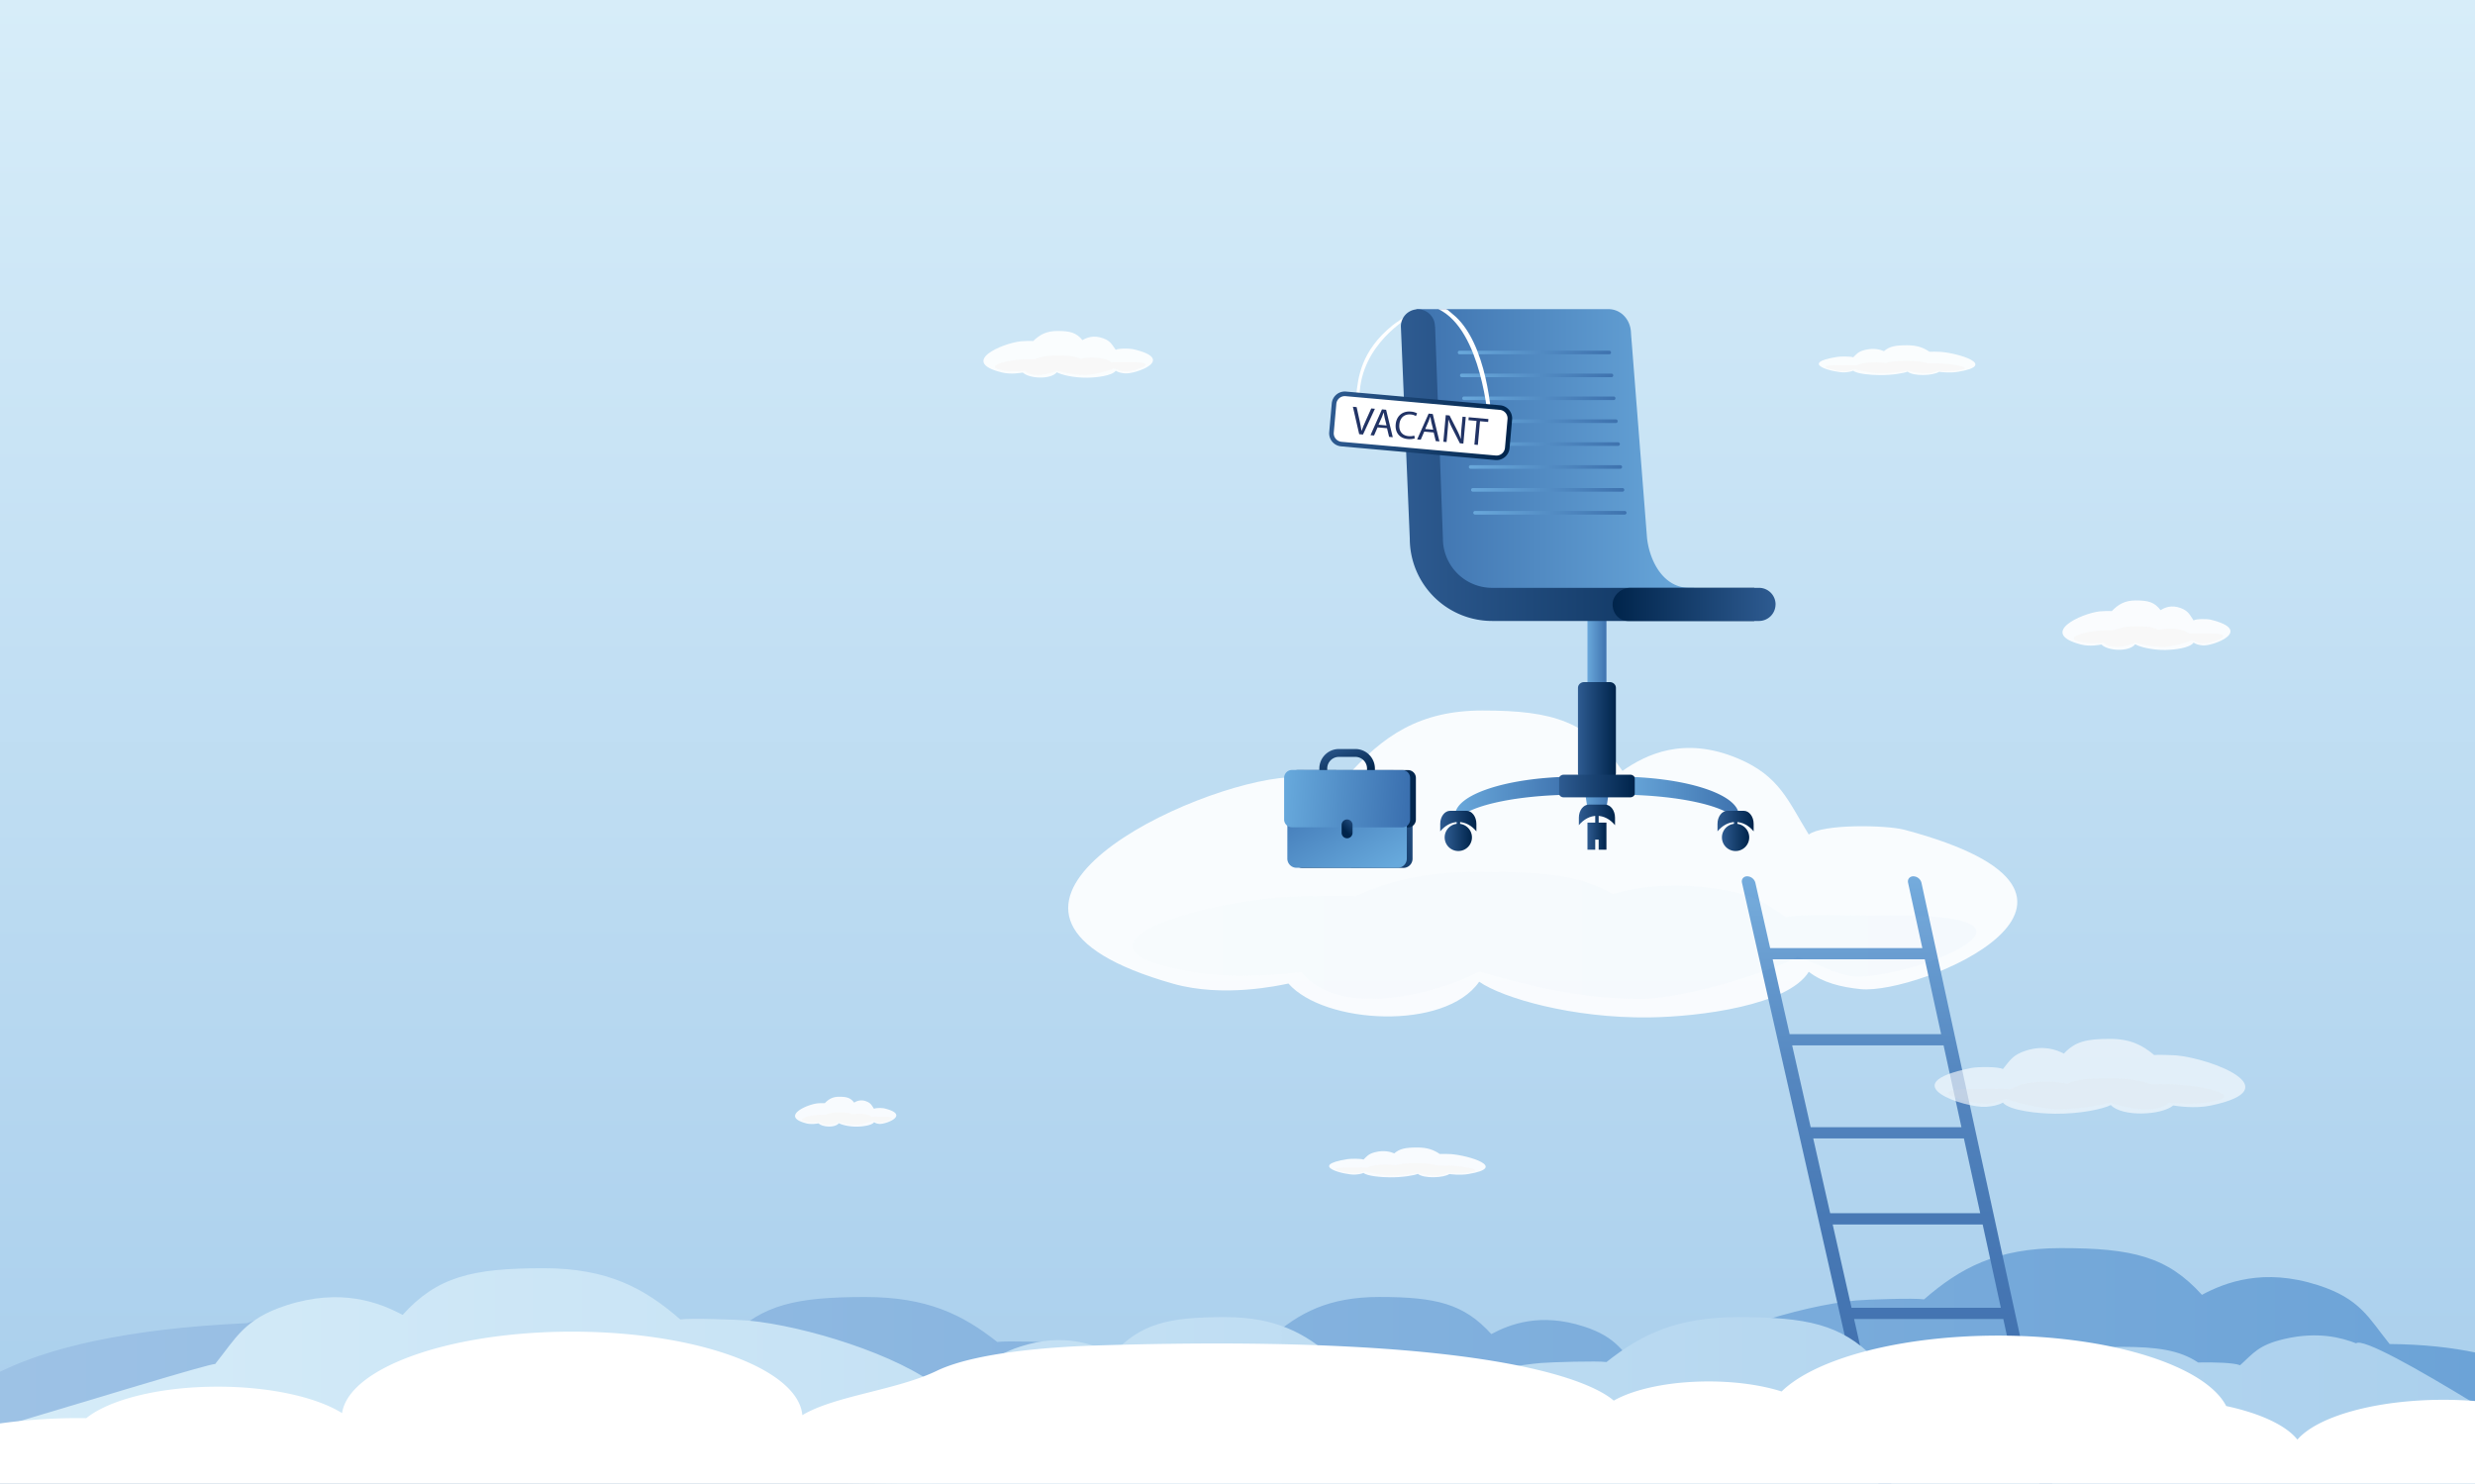 <svg id="Layer_1" data-name="Layer 1" xmlns="http://www.w3.org/2000/svg" xmlns:xlink="http://www.w3.org/1999/xlink" viewBox="0 0 3068.15 1839.23"><rect x="0" y="0" width="3068.15" height="1839.23" fill="#808080" stroke="none"/><defs><style>.cls-1{fill:url(#linear-gradient);}.cls-2{fill:url(#linear-gradient-2);}.cls-3,.cls-4{fill:#fff;}.cls-4,.cls-5{opacity:0.91;}.cls-5{fill:#f7f7f7;}.cls-6{fill:url(#linear-gradient-3);}.cls-7{fill:url(#linear-gradient-4);}.cls-8{fill:url(#linear-gradient-5);}.cls-9{fill:url(#linear-gradient-6);}.cls-10{fill:url(#linear-gradient-7);}.cls-11{fill:url(#linear-gradient-8);}.cls-12{fill:url(#linear-gradient-9);}.cls-13{fill:url(#linear-gradient-10);}.cls-14{fill:url(#linear-gradient-11);}.cls-15{fill:url(#linear-gradient-12);}.cls-16{fill:url(#linear-gradient-13);}.cls-17{fill:url(#linear-gradient-14);}.cls-18{fill:url(#linear-gradient-15);}.cls-19{fill:url(#linear-gradient-16);}.cls-20{fill:url(#linear-gradient-17);}.cls-21{fill:url(#linear-gradient-18);}.cls-22{fill:url(#linear-gradient-19);}.cls-23{fill:url(#linear-gradient-20);}.cls-24{fill:url(#linear-gradient-21);}.cls-25{fill:url(#linear-gradient-22);}.cls-26{fill:url(#linear-gradient-23);}.cls-27{fill:#213365;}.cls-28{fill:url(#linear-gradient-24);}.cls-29{fill:url(#linear-gradient-25);}.cls-30{fill:url(#linear-gradient-26);}.cls-31{fill:url(#linear-gradient-27);}.cls-32{fill:url(#linear-gradient-28);}.cls-33{fill:url(#铃琨眄_沭噤桢眚_2);}.cls-34{fill:url(#linear-gradient-29);}.cls-35{opacity:0.05;fill:url(#linear-gradient-30);}.cls-36{fill:url(#linear-gradient-31);}.cls-37{fill:url(#linear-gradient-32);}.cls-38{fill:url(#linear-gradient-33);}.cls-39{fill:url(#linear-gradient-34);}.cls-40{fill:url(#linear-gradient-35);}.cls-41{fill:url(#linear-gradient-36);}.cls-42{opacity:0.67;}</style><linearGradient id="linear-gradient" x1="1534.07" x2="1534.07" y2="1839.23" gradientUnits="userSpaceOnUse"><stop offset="0" stop-color="#d7edf9"/><stop offset="1" stop-color="#a8ceec"/></linearGradient><linearGradient id="linear-gradient-2" x1="-111.93" y1="1687.48" x2="3267.87" y2="1687.48" gradientUnits="userSpaceOnUse"><stop offset="0" stop-color="#9fc3e6"/><stop offset="1" stop-color="#69a1d6"/></linearGradient><linearGradient id="linear-gradient-3" x1="1967.9" y1="1029.73" x2="1991.41" y2="1029.73" gradientUnits="userSpaceOnUse"><stop offset="0" stop-color="#2e5b91"/><stop offset="1" stop-color="#00244b"/></linearGradient><linearGradient id="linear-gradient-4" x1="1967.9" y1="802.31" x2="1991.41" y2="802.31" gradientUnits="userSpaceOnUse"><stop offset="0" stop-color="#69a8db"/><stop offset="1" stop-color="#3e72ae"/></linearGradient><linearGradient id="linear-gradient-5" x1="1956.14" y1="905.64" x2="2003.17" y2="905.64" xlink:href="#linear-gradient-3"/><linearGradient id="linear-gradient-6" x1="1803.81" y1="990.38" x2="1947.09" y2="990.38" xlink:href="#linear-gradient-4"/><linearGradient id="linear-gradient-7" x1="1805.67" y1="1019.28" x2="1809.93" y2="1019.28" xlink:href="#linear-gradient-3"/><linearGradient id="linear-gradient-8" x1="2012.24" y1="990.38" x2="2155.51" y2="990.38" xlink:href="#linear-gradient-4"/><linearGradient id="linear-gradient-9" x1="2149.38" y1="1019.28" x2="2153.65" y2="1019.28" xlink:href="#linear-gradient-3"/><linearGradient id="linear-gradient-10" x1="1962.53" y1="985.34" x2="1996.79" y2="985.34" xlink:href="#linear-gradient-4"/><linearGradient id="linear-gradient-11" x1="1957.25" y1="1010.21" x2="2002.06" y2="1010.21" xlink:href="#linear-gradient-3"/><linearGradient id="linear-gradient-12" x1="2100.05" y1="573" x2="1750.7" y2="573" xlink:href="#linear-gradient-4"/><linearGradient id="linear-gradient-13" x1="1736.7" y1="576.51" x2="2223" y2="576.51" xlink:href="#linear-gradient-3"/><linearGradient id="linear-gradient-14" x1="1807.19" y1="437" x2="1997.13" y2="437" xlink:href="#linear-gradient-4"/><linearGradient id="linear-gradient-15" x1="1809.93" y1="465.38" x2="1999.87" y2="465.38" xlink:href="#linear-gradient-4"/><linearGradient id="linear-gradient-16" x1="1812.68" y1="493.76" x2="2002.61" y2="493.76" xlink:href="#linear-gradient-4"/><linearGradient id="linear-gradient-17" x1="1815.41" y1="522.14" x2="2005.34" y2="522.14" xlink:href="#linear-gradient-4"/><linearGradient id="linear-gradient-18" x1="1818.15" y1="550.52" x2="2008.09" y2="550.52" xlink:href="#linear-gradient-4"/><linearGradient id="linear-gradient-19" x1="1820.89" y1="578.9" x2="2010.83" y2="578.9" xlink:href="#linear-gradient-4"/><linearGradient id="linear-gradient-20" x1="1823.63" y1="607.28" x2="2013.56" y2="607.28" xlink:href="#linear-gradient-4"/><linearGradient id="linear-gradient-21" x1="1826.37" y1="635.66" x2="2016.3" y2="635.66" xlink:href="#linear-gradient-4"/><linearGradient id="linear-gradient-22" x1="2201.05" y1="749.26" x2="1999.05" y2="749.26" xlink:href="#linear-gradient-3"/><linearGradient id="linear-gradient-23" x1="1647.7" y1="527.88" x2="1874.55" y2="527.88" xlink:href="#linear-gradient-3"/><linearGradient id="linear-gradient-24" x1="1790.9" y1="1038.07" x2="1824.7" y2="1038.07" xlink:href="#linear-gradient-3"/><linearGradient id="linear-gradient-25" x1="1785.4" y1="1017.85" x2="1830.21" y2="1017.85" xlink:href="#linear-gradient-3"/><linearGradient id="linear-gradient-26" x1="2134.61" y1="1038.07" x2="2168.42" y2="1038.07" xlink:href="#linear-gradient-3"/><linearGradient id="linear-gradient-27" x1="2129.11" y1="1017.85" x2="2173.92" y2="1017.85" xlink:href="#linear-gradient-3"/><linearGradient id="linear-gradient-28" x1="1932.78" y1="974.39" x2="2026.54" y2="974.39" xlink:href="#linear-gradient-3"/><linearGradient id="铃琨眄_沭噤桢眚_2" x1="2351.64" y1="1086.32" x2="2351.64" y2="2067.06" gradientUnits="userSpaceOnUse"><stop offset="0" stop-color="#75acdd"/><stop offset="0.1" stop-color="#669bd0"/><stop offset="0.25" stop-color="#5587c0"/><stop offset="0.43" stop-color="#4879b5"/><stop offset="0.64" stop-color="#4171af"/><stop offset="1" stop-color="#3f6ead"/></linearGradient><linearGradient id="linear-gradient-29" x1="-90.44" y1="1705.7" x2="3267.67" y2="1705.7" xlink:href="#linear-gradient"/><linearGradient id="linear-gradient-30" x1="1403.95" y1="1159.51" x2="2450.06" y2="1159.51" xlink:href="#linear-gradient"/><linearGradient id="linear-gradient-31" x1="10228.51" y1="887.54" x2="10106.6" y2="1009.44" gradientTransform="matrix(1, 0, 0, 1, -8488.72, 64.82)" xlink:href="#linear-gradient-3"/><linearGradient id="linear-gradient-32" x1="10087.96" y1="911.54" x2="10247.15" y2="923.05" gradientTransform="matrix(1, 0, 0, 1, -8488.72, 64.82)" xlink:href="#linear-gradient-3"/><linearGradient id="linear-gradient-33" x1="10150.89" y1="854.05" x2="10165.87" y2="897.92" gradientTransform="matrix(1, 0, 0, 1, -8488.72, 64.82)" xlink:href="#linear-gradient-3"/><linearGradient id="linear-gradient-34" x1="10200.53" y1="1017.77" x2="10120.31" y2="879.09" gradientTransform="matrix(1, 0, 0, 1, -8488.72, 64.82)" gradientUnits="userSpaceOnUse"><stop offset="0" stop-color="#67a9dc"/><stop offset="1" stop-color="#396eae"/></linearGradient><linearGradient id="linear-gradient-35" x1="10080.82" y1="911.48" x2="10240.02" y2="922.99" xlink:href="#linear-gradient-34"/><linearGradient id="linear-gradient-36" x1="10167.65" y1="947.44" x2="10153.19" y2="961.9" gradientTransform="matrix(1, 0, 0, 1, -8488.72, 64.82)" xlink:href="#linear-gradient-3"/></defs><rect class="cls-1" width="3068.15" height="1839.23"/><path class="cls-2" d="M3070.2,1677c-30.85-6.57-66.55-10.52-107.88-10.85-25.93-32.17-36.26-56.18-88.81-73-67.37-21.63-114.72-3.61-143.87,12-42.9-47.41-86.07-57.9-174.87-57.9-79.1,0-124.86,24.54-169.61,63.54-11.58-1.89-71.94.2-84.16,1.34-69.68,6.49-187.16,42.37-238.42,84.57-13.1.9-24.2,2.66-29.07,5.57-20.58-25.55-28.78-44.62-70.51-58-53.53-17.17-91.13-2.86-114.28,9.54-34.07-37.65-68.35-46-138.89-46-62.81,0-99.16,19.5-134.69,50.47-9.2-1.5-57.15.15-66.84,1.06-27.24,2.54-63.67,10.73-98.5,22.4-33.47-8.77-66.41-14.84-92.42-17-11.78-1-70-2.83-81.16-1.17-43.12-34.19-87.26-55.71-163.51-55.71-85.62,0-127.24,9.2-168.61,50.76C876,1644.82,830.35,1629,765.38,1648c-31.47,9.18-47.24,20.79-60.66,35-28-23.79-58.44-38.38-107.36-38.38-44.16,0-71.93,4-95.09,19.39-19.74-.47-44.78.31-52,3.43-16-14.34-22.42-25-54.92-32.57-41.68-9.64-71-1.61-89,5.36C151.8,1647.34,58.14,1672.12,0,1700.48v105.26l241.07-2.15,1158.79,24.18H3070.2Z"/><path class="cls-3" d="M561.62,1799.91h.27l-.18-.18C561.67,1799.79,561.66,1799.85,561.62,1799.91Z"/><path class="cls-4" d="M1798.58,1430.69c-2-.15-11.89-.41-13.79-.17-7.32-4.9-14.81-8-27.77-8-14.53,0-21.6,1.32-28.63,7.28-4.77-2-12.52-4.23-23.56-1.51-8.6,2.12-10.29,5.14-14.54,9.18-2.82-1.29-15.83-1.16-19.58-.57-51.12,8-3,19.91,9,19.21,4-.24,7.8-.8,10.62-2.09,4.25,4,22.25,5.41,32.61,5.49,15.72.13,30-2.34,34.79-4.3,7,6,31.69,5.12,39,.22,1.89.24,13.33,1.73,23.55,0C1870.24,1447.14,1820.26,1432.24,1798.58,1430.69Z"/><path class="cls-5" d="M1795.81,1445c-1.86,0-11.07-.15-12.84-.06-6.83-1.8-13.81-2.94-25.88-2.94-13.56,0-20.14.49-26.69,2.68a83.1,83.1,0,0,0-22-.56c-8,.78-9.59,1.89-13.55,3.38-2.64-.48-14.73-.17-18.26-.21-43-.57-7.13,7.6,4,7.34,3.76-.08,9.35-1.92,12-2.4,4,1.49,22.41,5.06,32.06,5.09,14.66,0,28.56-2.58,33-3.3,6.55,2.19,28,6.13,36.37.08a149.27,149.27,0,0,0,22,0C1845.75,1451.21,1816,1445.54,1795.81,1445Z"/><path class="cls-4" d="M1404.34,432.79c-4.07-.93-18.15-1.14-21.21.89-4.6-6.33-6.44-11.06-15.75-14.37-12-4.26-20.35-.71-25.51,2.36-7.61-9.33-15.27-11.39-31-11.39-14,0-22.14,4.83-30.07,12.5-2.06-.37-12.77,0-14.93.26-23.48,2.43-77.61,25.75-23.48,38.79,11.07,2.67,23.45.33,25.5,0,7.93,7.68,34.64,9,42.25-.34,5.17,3.07,20.66,6.93,37.68,6.73,11.22-.12,30.72-2.27,35.32-8.6,3.06,2,7.13,2.9,11.5,3.27C1407.59,464,1459.69,445.36,1404.34,432.79Z"/><path class="cls-5" d="M1397.92,449c-3.83.08-16.92-.41-19.77.33-4.29-2.32-6-4.06-14.68-5.28a62.55,62.55,0,0,0-23.78.87c-7.09-3.43-14.22-4.19-28.9-4.19-13.07,0-20.64,1.78-28,4.6-1.92-.14-11.89,0-13.91.09-21.89.9-54.08,9.77-21.89,14.26,10.21,1.42,21.86.12,23.77,0,9.1,9.47,32.29,3.31,39.39-.12,4.81,1.13,19.87,5.24,35.74,5.17,10.45-.05,30.43-5.65,34.72-8,2.85.74,8.91,3.63,13,3.76C1405.64,460.88,1444.5,448.09,1397.92,449Z"/><path class="cls-4" d="M2405.64,436.18c-2-.14-11.89-.41-13.79-.17-7.32-4.9-14.81-8-27.76-8-14.54,0-21.61,1.32-28.64,7.28-4.77-2-12.52-4.23-23.56-1.51-8.6,2.12-10.29,5.14-14.54,9.18-2.82-1.29-15.83-1.16-19.58-.57-51.12,8-3,19.91,9,19.21,4-.24,7.8-.8,10.62-2.09,4.25,4,22.25,5.42,32.61,5.5,15.72.12,30-2.34,34.8-4.31,7,6,31.69,5.13,39,.22,1.9.24,13.33,1.73,23.55,0C2477.3,452.63,2427.32,437.73,2405.64,436.18Z"/><path class="cls-5" d="M2402.88,450.46c-1.87,0-11.08-.15-12.85-.06-6.83-1.8-13.81-2.94-25.88-2.94-13.55,0-20.14.49-26.69,2.68a83.22,83.22,0,0,0-22-.55c-8,.77-9.59,1.88-13.55,3.37-2.64-.48-14.73-.16-18.26-.21-43-.57-7.13,7.6,4,7.35,3.76-.09,9.35-1.93,12-2.41,4,1.49,22.41,5.06,32.07,5.09,14.65.05,28.56-2.58,33-3.3,6.55,2.19,28,6.13,36.37.08a149.27,149.27,0,0,0,22,0C2452.82,456.7,2423.09,451,2402.88,450.46Z"/><path class="cls-4" d="M1096.17,1374c-2.42-.59-10.83-.72-12.66.57-2.74-4-3.84-7.06-9.4-9.18a16,16,0,0,0-15.23,1.51c-4.55-6-9.12-7.28-18.52-7.28-8.37,0-13.21,3.09-17.95,8a68.16,68.16,0,0,0-8.91.17c-14,1.55-46.34,16.45-14,24.78,6.61,1.7,14,.21,15.23,0,4.73,4.9,20.68,5.74,25.22-.22,3.09,2,12.33,4.43,22.5,4.3,6.69-.08,18.34-1.45,21.08-5.49a14.16,14.16,0,0,0,6.87,2.09C1098.12,1393.86,1129.22,1382,1096.17,1374Z"/><path class="cls-5" d="M1092.34,1384.3c-2.28,0-10.1-.27-11.8.21-2.56-1.49-3.58-2.6-8.76-3.38a35,35,0,0,0-14.2.56c-4.23-2.19-8.49-2.68-17.26-2.68-7.8,0-12.32,1.14-16.73,2.94-1.14-.09-7.1,0-8.31.06-13.06.57-32.28,6.24-13.06,9.11a62.52,62.52,0,0,0,14.19,0c5.43,6.05,19.28,2.11,23.51-.08,2.88.72,11.87,3.35,21.34,3.3,6.24,0,18.17-3.6,20.73-5.09,1.7.48,5.32,2.32,7.75,2.4C1097,1391.9,1120.15,1383.73,1092.34,1384.3Z"/><path class="cls-4" d="M2740.28,768.15c-4-1-18-1.2-21,1-4.56-6.72-6.37-11.73-15.6-15.24-11.84-4.52-20.16-.76-25.28,2.5-7.54-9.89-15.13-12.08-30.73-12.08-13.9,0-21.94,5.12-29.8,13.26-2-.4-12.64,0-14.79.28-23.27,2.58-76.9,27.3-23.27,41.13,11,2.83,23.24.35,25.27-.05,7.86,8.14,34.33,9.53,41.87-.36,5.12,3.26,20.47,7.34,37.34,7.14,11.11-.13,30.43-2.41,35-9.12,3,2.15,7.07,3.08,11.4,3.47C2743.51,801.19,2795.13,781.48,2740.28,768.15Z"/><path class="cls-5" d="M2733.92,785.32c-3.79.08-16.76-.44-19.59.35-4.25-2.47-5.94-4.31-14.55-5.6a58.08,58.08,0,0,0-23.56.92c-7-3.63-14.09-4.44-28.64-4.44-12.95,0-20.44,1.88-27.77,4.87-1.9-.14-11.79,0-13.79.1-21.68,1-53.59,10.36-21.68,15.12,10.11,1.51,21.65.13,23.55,0,9,10,32,3.5,39-.14,4.77,1.2,19.7,5.56,35.42,5.48,10.36-.05,30.16-6,34.41-8.45,2.82.8,8.82,3.85,12.86,4C2741.57,797.94,2780.08,784.37,2733.92,785.32Z"/><path class="cls-4" d="M2361,1028.67c-22.78-6.07-101.6-7.43-118.73,5.89-25.74-41.6-36-72.64-88.14-94.44-66.89-28-113.89-4.66-142.81,15.53-42.59-61.29-85.43-74.86-173.57-74.86-78.5,0-123.92,31.74-168.32,82.16-11.51-2.45-71.43.25-83.55,1.72-131.43,16-434.43,169.18-131.43,254.85,62,17.52,131.26,2.17,142.74-.27,44.41,50.42,193.92,59,236.51-2.25,28.92,20.18,115.6,45.5,210.91,44.24,62.78-.83,171.92-14.94,197.66-56.53,17.13,13.32,39.93,19.07,64.4,21.5C2379.24,1233.42,2670.87,1111.26,2361,1028.67Z"/><path class="cls-3" d="M1681.27,490.42c1.37,0,2.74-.1,4.1-.25,1.77-63.33,60.23-96.19,64.16-98.85,2.89-2,8.38-5.2,10.63-7.15-12.09,2.14-33.8,19.1-33.8,19.1C1687,435,1683.38,468.58,1681.27,490.42Z"/><polygon class="cls-6" points="1981.78 1019.76 1981.78 1006.11 1977.53 1006.11 1977.53 1019.76 1967.9 1019.76 1967.9 1053.34 1977.53 1053.34 1977.53 1040.83 1981.78 1040.83 1981.78 1053.34 1991.41 1053.34 1991.41 1019.76 1981.78 1019.76"/><path class="cls-7" d="M1991.41,849.19c0,3.4-4.47,6.17-10,6.17h-3.52c-5.52,0-10-2.77-10-6.17V755.43c0-3.41,4.48-6.17,10-6.17h3.52c5.52,0,10,2.76,10,6.17Z"/><path class="cls-8" d="M2003.17,958.65c0,3.93-3.44,7.1-7.7,7.1h-31.63c-4.25,0-7.7-3.17-7.7-7.1v-106c0-3.92,3.45-7.1,7.7-7.1h31.63c4.26,0,7.7,3.18,7.7,7.1Z"/><path class="cls-9" d="M1947.09,962.86c-79.79,1.26-143.28,22.23-143.28,47.92a16.66,16.66,0,0,0,1.65,7.13c10.45-17.94,69.35-31.83,141.63-32.74Z"/><rect class="cls-10" x="1805.67" y="1012.19" width="4.26" height="14.19"/><path class="cls-11" d="M2012.24,962.86c79.78,1.26,143.27,22.23,143.27,47.92a16.66,16.66,0,0,1-1.65,7.13c-10.45-17.94-69.35-31.83-141.62-32.74Z"/><rect class="cls-12" x="2149.38" y="1012.19" width="4.27" height="14.19"/><path class="cls-13" d="M1990.92,1005.17c-.22,1.46-2,2.66-4,2.66h-14.64c-1.95,0-3.72-1.2-3.94-2.66l-5.85-39.66c-.22-1.46,2.16-2.65,5.33-2.65h23.56c3.17,0,5.56,1.19,5.34,2.65Z"/><path class="cls-14" d="M2002.06,1022.94v-9.31c0-8.92-5.48-16.16-12.25-16.16h-20.32c-6.75,0-12.24,7.24-12.24,16.16v9.31c5.88-7.19,13.76-11.59,22.41-11.59S1996.18,1015.75,2002.06,1022.94Z"/><path class="cls-15" d="M2094.2,728.73c-31.17,0-48.83-31.27-52.42-61.48l-19-242.76s-.72-8.33-1-13.27c-1-15.43-12.54-28-28-28l-236.91,0c-3.41.27-6.16,12.51-6.16,28a28,28,0,0,0,22.21,27.39l12.73,288.75,246,12.54c17.51,10.7,39.53,16.21,63.3,16.21l5.13,6.67v-34Z"/><path class="cls-16" d="M2174.74,728.73h-325a61,61,0,0,1-61-61l-8.57-232-1.11-30.06-.27-1.89a21.09,21.09,0,1,0-42.14,1.81v.08h0l11,262.11a102.12,102.12,0,0,0,102,102h325Z"/><path class="cls-17" d="M1997.13,437a2.23,2.23,0,0,1-2.24,2.23H1809.43a2.23,2.23,0,0,1-2.24-2.23h0a2.24,2.24,0,0,1,2.24-2.24h185.46a2.24,2.24,0,0,1,2.24,2.24Z"/><path class="cls-18" d="M1999.87,465.38a2.23,2.23,0,0,1-2.24,2.23H1812.17a2.23,2.23,0,0,1-2.24-2.23h0a2.24,2.24,0,0,1,2.24-2.24h185.46a2.24,2.24,0,0,1,2.24,2.24Z"/><path class="cls-19" d="M2002.61,493.76a2.25,2.25,0,0,1-2.24,2.24H1814.91a2.23,2.23,0,0,1-2.23-2.24h0a2.23,2.23,0,0,1,2.23-2.24h185.46a2.24,2.24,0,0,1,2.24,2.24Z"/><path class="cls-20" d="M2005.34,522.14a2.23,2.23,0,0,1-2.23,2.23H1817.65a2.24,2.24,0,0,1-2.24-2.23h0a2.24,2.24,0,0,1,2.24-2.24h185.46a2.23,2.23,0,0,1,2.23,2.24Z"/><path class="cls-21" d="M2008.09,550.52a2.24,2.24,0,0,1-2.24,2.23H1820.39a2.23,2.23,0,0,1-2.24-2.23h0a2.24,2.24,0,0,1,2.24-2.24h185.46a2.24,2.24,0,0,1,2.24,2.24Z"/><path class="cls-22" d="M2010.83,578.9a2.24,2.24,0,0,1-2.25,2.23H1823.13a2.23,2.23,0,0,1-2.24-2.23h0a2.24,2.24,0,0,1,2.24-2.24h185.45a2.24,2.24,0,0,1,2.25,2.24Z"/><path class="cls-23" d="M2013.56,607.28a2.23,2.23,0,0,1-2.24,2.23H1825.87a2.23,2.23,0,0,1-2.24-2.23h0a2.24,2.24,0,0,1,2.24-2.24h185.45a2.24,2.24,0,0,1,2.24,2.24Z"/><path class="cls-24" d="M2016.3,635.66a2.23,2.23,0,0,1-2.24,2.23H1828.6a2.23,2.23,0,0,1-2.23-2.23h0a2.23,2.23,0,0,1,2.23-2.24h185.46a2.24,2.24,0,0,1,2.24,2.24Z"/><path class="cls-25" d="M2201.05,749.26a20.53,20.53,0,0,1-20.53,20.53h-162c-11.34,0-19.42-9.19-19.42-20.53h0c0-11.34,10.65-20.53,22-20.53h159.48a20.53,20.53,0,0,1,20.53,20.53Z"/><path class="cls-3" d="M1800.64,389.27c-3.52-2.81-5.43-5.16-7.83-6h-9.63c53.9,25.69,61.93,139.45,61.84,140.51l4.1.51C1849.5,520,1844.48,424,1800.64,389.27Z"/><path class="cls-3" d="M1859.47,505.23l-191.16-17a13.43,13.43,0,0,0-14.56,12.19L1650.6,536a13.41,13.41,0,0,0,12.18,14.55l191.16,17a13.43,13.43,0,0,0,14.56-12.18l3.15-35.52A13.43,13.43,0,0,0,1859.47,505.23Z"/><path class="cls-26" d="M1853.69,570.32l-191.16-17a16.26,16.26,0,0,1-14.76-17.63l3.15-35.52a16.27,16.27,0,0,1,17.64-14.76l191.16,17A16.29,16.29,0,0,1,1874.48,520l-3.15,35.52A16.29,16.29,0,0,1,1853.69,570.32ZM1668.05,491.1a10.58,10.58,0,0,0-11.47,9.6l-3.16,35.52a10.6,10.6,0,0,0,9.61,11.47l191.16,17a10.6,10.6,0,0,0,11.48-9.61l3.15-35.51a10.61,10.61,0,0,0-9.6-11.48Z"/><path class="cls-27" d="M1692.82,522.06c-1.91,4.18-3.61,8.22-4.89,12h-.09c-.59-3.91-1.44-8.08-2.41-12.67l-3.66-16.72-4.65-.42,7.82,34,4.7.43,14.8-31.93-4.55-.42Z"/><path class="cls-27" d="M1713.16,507.47l-14.22,32,4.41.4,4.37-10.07,11.71,1.06,2.58,10.71,4.55.41-8.26-34Zm-4.25,19.07,4.1-9.25c.82-2,1.54-4,2.16-5.83h.15c.31,1.95.62,4,1.11,6.17l2.42,9.8Z"/><path class="cls-27" d="M1730.19,526c-1,10.87,5.43,17.38,14.74,18.22a21.1,21.1,0,0,0,8.86-.77l-.53-3.5a17.28,17.28,0,0,1-7.12.73c-8-.73-12.17-6.29-11.43-14.42.79-8.67,6.38-13.15,14.12-12.45a15.08,15.08,0,0,1,6.48,2l1.4-3.38a18,18,0,0,0-7.71-2.18C1738.77,509.26,1731.13,515.57,1730.19,526Z"/><path class="cls-27" d="M1771,512.73l-14.22,32,4.41.39,4.38-10.07,11.7,1.07,2.58,10.7,4.56.42-8.27-34Zm-4.25,19.07,4.1-9.26c.82-1.95,1.54-3.95,2.16-5.82h.15c.31,1.95.62,4,1.11,6.17l2.42,9.8Z"/><path class="cls-27" d="M1811.74,530.41c-.46,5.09-.72,9.12-.73,13.56l-.15,0a89.46,89.46,0,0,0-4.91-11.27l-9-17.65-4.7-.43-3,33,4,.36,1.28-14.1c.5-5.49.81-9.45.94-13.64l.16,0a97.43,97.43,0,0,0,5.11,11.58l9,17.7,4.32.39,3-33-4-.36Z"/><polygon class="cls-27" points="1820.37 520.87 1830.4 521.79 1827.73 551.17 1832.04 551.56 1834.71 522.18 1844.8 523.09 1845.13 519.47 1820.7 517.25 1820.37 520.87"/><path class="cls-28" d="M1824.7,1038.07a16.9,16.9,0,1,1-16.89-16.9A16.9,16.9,0,0,1,1824.7,1038.07Z"/><path class="cls-29" d="M1830.21,1030.59v-9.31c0-8.93-5.48-16.16-12.25-16.16h-20.31c-6.76,0-12.25,7.23-12.25,16.16v9.31c5.88-7.19,13.75-11.6,22.41-11.6S1824.33,1023.4,1830.21,1030.59Z"/><path class="cls-30" d="M2134.61,1038.07a16.91,16.91,0,1,0,16.9-16.9A16.9,16.9,0,0,0,2134.61,1038.07Z"/><path class="cls-31" d="M2129.11,1030.59v-9.31c0-8.93,5.48-16.16,12.25-16.16h20.31c6.76,0,12.25,7.23,12.25,16.16v9.31c-5.88-7.19-13.75-11.6-22.41-11.6S2135,1023.4,2129.11,1030.59Z"/><path class="cls-32" d="M2021,960.35c3.06,0,5.54,2.06,5.54,4.6v18.89c0,2.53-2.48,4.59-5.54,4.59h-82.68c-3.07,0-5.54-2.06-5.54-4.59V965c0-2.54,2.47-4.6,5.54-4.6Z"/><path class="cls-33" d="M2371.93,1086.32c-4.57,0-7.52,3.58-6.56,8l17.68,81H2194.39l-18.34-81a10.81,10.81,0,0,0-10.1-8c-4.56,0-7.49,3.58-6.49,8l169.06,745h16.08l-22-97.45h184.12l21.27,97.45H2544l-162.05-745A10.69,10.69,0,0,0,2371.93,1086.32Zm131.7,641.53H2319.4l-21-92.76h185Zm-23.28-106.68H2295.26l-23.36-103.24h185.92ZM2454.78,1504h-186l-21-92.76h186.78Zm-23.28-106.68H2244.61l-22.94-101.39h187.7ZM2406.33,1282H2218.52l-21-92.76h188.55Z"/><path class="cls-34" d="M3068.15,1740.24c-72.43-44.21-139.11-81.62-147.4-75-18-7-47.28-15-88.94-5.36-32.48,7.52-38.85,18.23-54.88,32.57-7.26-3.12-32.27-3.9-52-3.43-23.14-15.36-50.9-19.39-95-19.39-48.89,0-79.3,14.59-107.3,38.38-13.41-14.24-29.16-25.86-60.61-35-64.93-19-110.55-3.17-138.63,10.52-41.34-41.56-82.93-50.76-168.5-50.76-76.2,0-120.3,21.52-163.4,55.71-11.17-1.66-69.32.17-81.1,1.17-26,2.21-58.92,8.28-92.36,17-34.81-11.66-71.22-19.85-98.43-22.39-9.7-.91-57.61-2.56-66.8-1.06-35.51-31-71.84-50.47-134.6-50.47-70.5,0-104.75,8.34-138.81,46-23.12-12.41-60.7-26.72-114.19-9.54-41.7,13.38-49.9,32.46-70.47,58-4.86-2.91-16-4.67-29-5.58-51.24-42.19-168.64-78.07-238.26-84.56-12.21-1.14-72.53-3.23-84.11-1.34-44.71-39-90.46-63.54-169.49-63.54-88.75,0-131.89,10.49-174.76,57.9-29.12-15.62-76.44-33.64-143.78-12-52.51,16.86-62.84,40.87-88.74,73C263.25,1689.14,104.77,1738,0,1769v34.31l240.91,25.3,875.65,10.66H3068.15Z"/><path class="cls-3" d="M3029.1,1735.27c-84.62,0-156.29,20.71-181.11,49.35-14.14-17.76-46.16-32.6-88.25-41.61-25.71-49.76-142.38-87.32-282.49-87.32-122.56,0-227.15,28.75-268.65,69.25-24.49-7.74-56.07-12.41-90.59-12.41-49.12,0-92.34,9.45-117.5,23.77-21.56-18.76-132.52-84.14-640.46-68.39-37.56,1.16-146.08,6.07-198.78,31.47-50,24.09-126.52,30.83-166.66,54.95-5.16-57.49-130.93-103.52-285.41-103.52-152.24,0-276.62,44.69-285.15,101-31.39-19.64-88.67-32.8-154.16-32.8-72.2,0-134.43,16-162.95,39.06-2.68,0-5.33-.08-8-.08A710.48,710.48,0,0,0,0,1764.56v74.67H3068.15V1736.79C3055.54,1735.8,3042.49,1735.27,3029.1,1735.27Z"/><path class="cls-35" d="M2325.09,1135.09c-21.41.48-94.7-2.73-110.66,2.16-24-15.29-33.55-26.69-82.16-34.71-62.34-10.27-106.15-1.71-133.1,5.71-39.7-22.52-79.63-27.51-161.78-27.51-73.17,0-115.51,11.66-156.9,30.2-10.73-.91-66.56.08-77.85.63-122.52,5.87-302.73,64.17-122.52,93.66,57.11,9.36,122.34.81,133-.09,50.92,62.2,180.75,21.7,220.45-.83,27,7.42,111.23,34.42,200.07,34,58.52-.32,170.35-37.07,194.34-52.36,16,4.9,49.87,23.83,72.65,24.73C2368.32,1213.29,2585.82,1129.21,2325.09,1135.09Z"/><path class="cls-36" d="M1739.76,966.87l-125.31-.09a11.39,11.39,0,0,0-11.4,11.38l-.07,86.25a11.39,11.39,0,0,0,11.38,11.4l125.32.1a11.39,11.39,0,0,0,11.4-11.38l.06-86.25A11.39,11.39,0,0,0,1739.76,966.87Z"/><path class="cls-37" d="M1745.47,954.67l-136.71-.1a9.76,9.76,0,0,0-9.77,9.75l0,51.54a9.77,9.77,0,0,0,9.76,9.77l136.7.11a9.77,9.77,0,0,0,9.77-9.76l0-51.54A9.76,9.76,0,0,0,1745.47,954.67Z"/><path class="cls-38" d="M1645.29,960.85v-8.1a14.5,14.5,0,0,1,14.5-14.47h20.39a14.5,14.5,0,0,1,14.47,14.5v8.11h9.76v-8.1a24.27,24.27,0,0,0-24.23-24.27l-20.39,0a24.27,24.27,0,0,0-24.27,24.23v8.11Z"/><path class="cls-39" d="M1732.62,966.81l-125.31-.1a11.39,11.39,0,0,0-11.39,11.39l-.07,86.25a11.38,11.38,0,0,0,11.38,11.4l125.31.1a11.39,11.39,0,0,0,11.4-11.38l.07-86.26A11.4,11.4,0,0,0,1732.62,966.81Z"/><path class="cls-40" d="M1738.33,954.61l-136.7-.1a9.75,9.75,0,0,0-9.77,9.75l0,51.53a9.77,9.77,0,0,0,9.75,9.78l136.71.1a9.76,9.76,0,0,0,9.77-9.75l0-51.54A9.77,9.77,0,0,0,1738.33,954.61Z"/><path class="cls-41" d="M1669.94,1015.85a6.8,6.8,0,0,0-6.79,6.78v9.77a6.78,6.78,0,1,0,13.56,0v-9.76A6.81,6.81,0,0,0,1669.94,1015.85Z"/><g class="cls-42"><path class="cls-4" d="M2697.77,1308.32c-4-.36-23.58-1-27.35-.42-14.53-12.3-29.4-20.05-55.1-20.05-28.85,0-42.88,3.31-56.82,18.27-9.47-4.93-24.85-10.61-46.75-3.79-17.07,5.32-20.43,12.89-28.86,23-5.61-3.25-31.41-2.92-38.87-1.43-101.43,20.15-6,50,17.79,48.2,8-.6,15.47-2,21.08-5.25,8.43,10.15,44.16,13.59,64.71,13.79,31.2.31,59.58-5.87,69.05-10.79,13.94,14.95,62.88,12.85,77.42.55,3.76.59,26.45,4.34,46.73.07C2840,1349.6,2740.8,1312.22,2697.77,1308.32Z"/><path class="cls-5" d="M2692.29,1344.16c-3.69-.13-22-.37-25.49-.15-13.54-4.52-27.41-7.37-51.36-7.37-26.89,0-40,1.22-53,6.72-8.82-1.82-23.16-3.91-43.57-1.4-15.92,2-19,4.74-26.9,8.47-5.23-1.19-29.22-.41-36.23-.53-85.35-1.43-14.15,19.08,8,18.44,7.46-.22,18.56-4.84,23.78-6,7.86,3.73,44.46,12.7,63.62,12.78,29.08.11,56.68-6.48,65.5-8.29,13,5.5,55.5,15.39,72.17.21,3.5.22,24.85,2.3,43.55,0C2791.4,1359.82,2732.4,1345.6,2692.29,1344.16Z"/></g></svg>